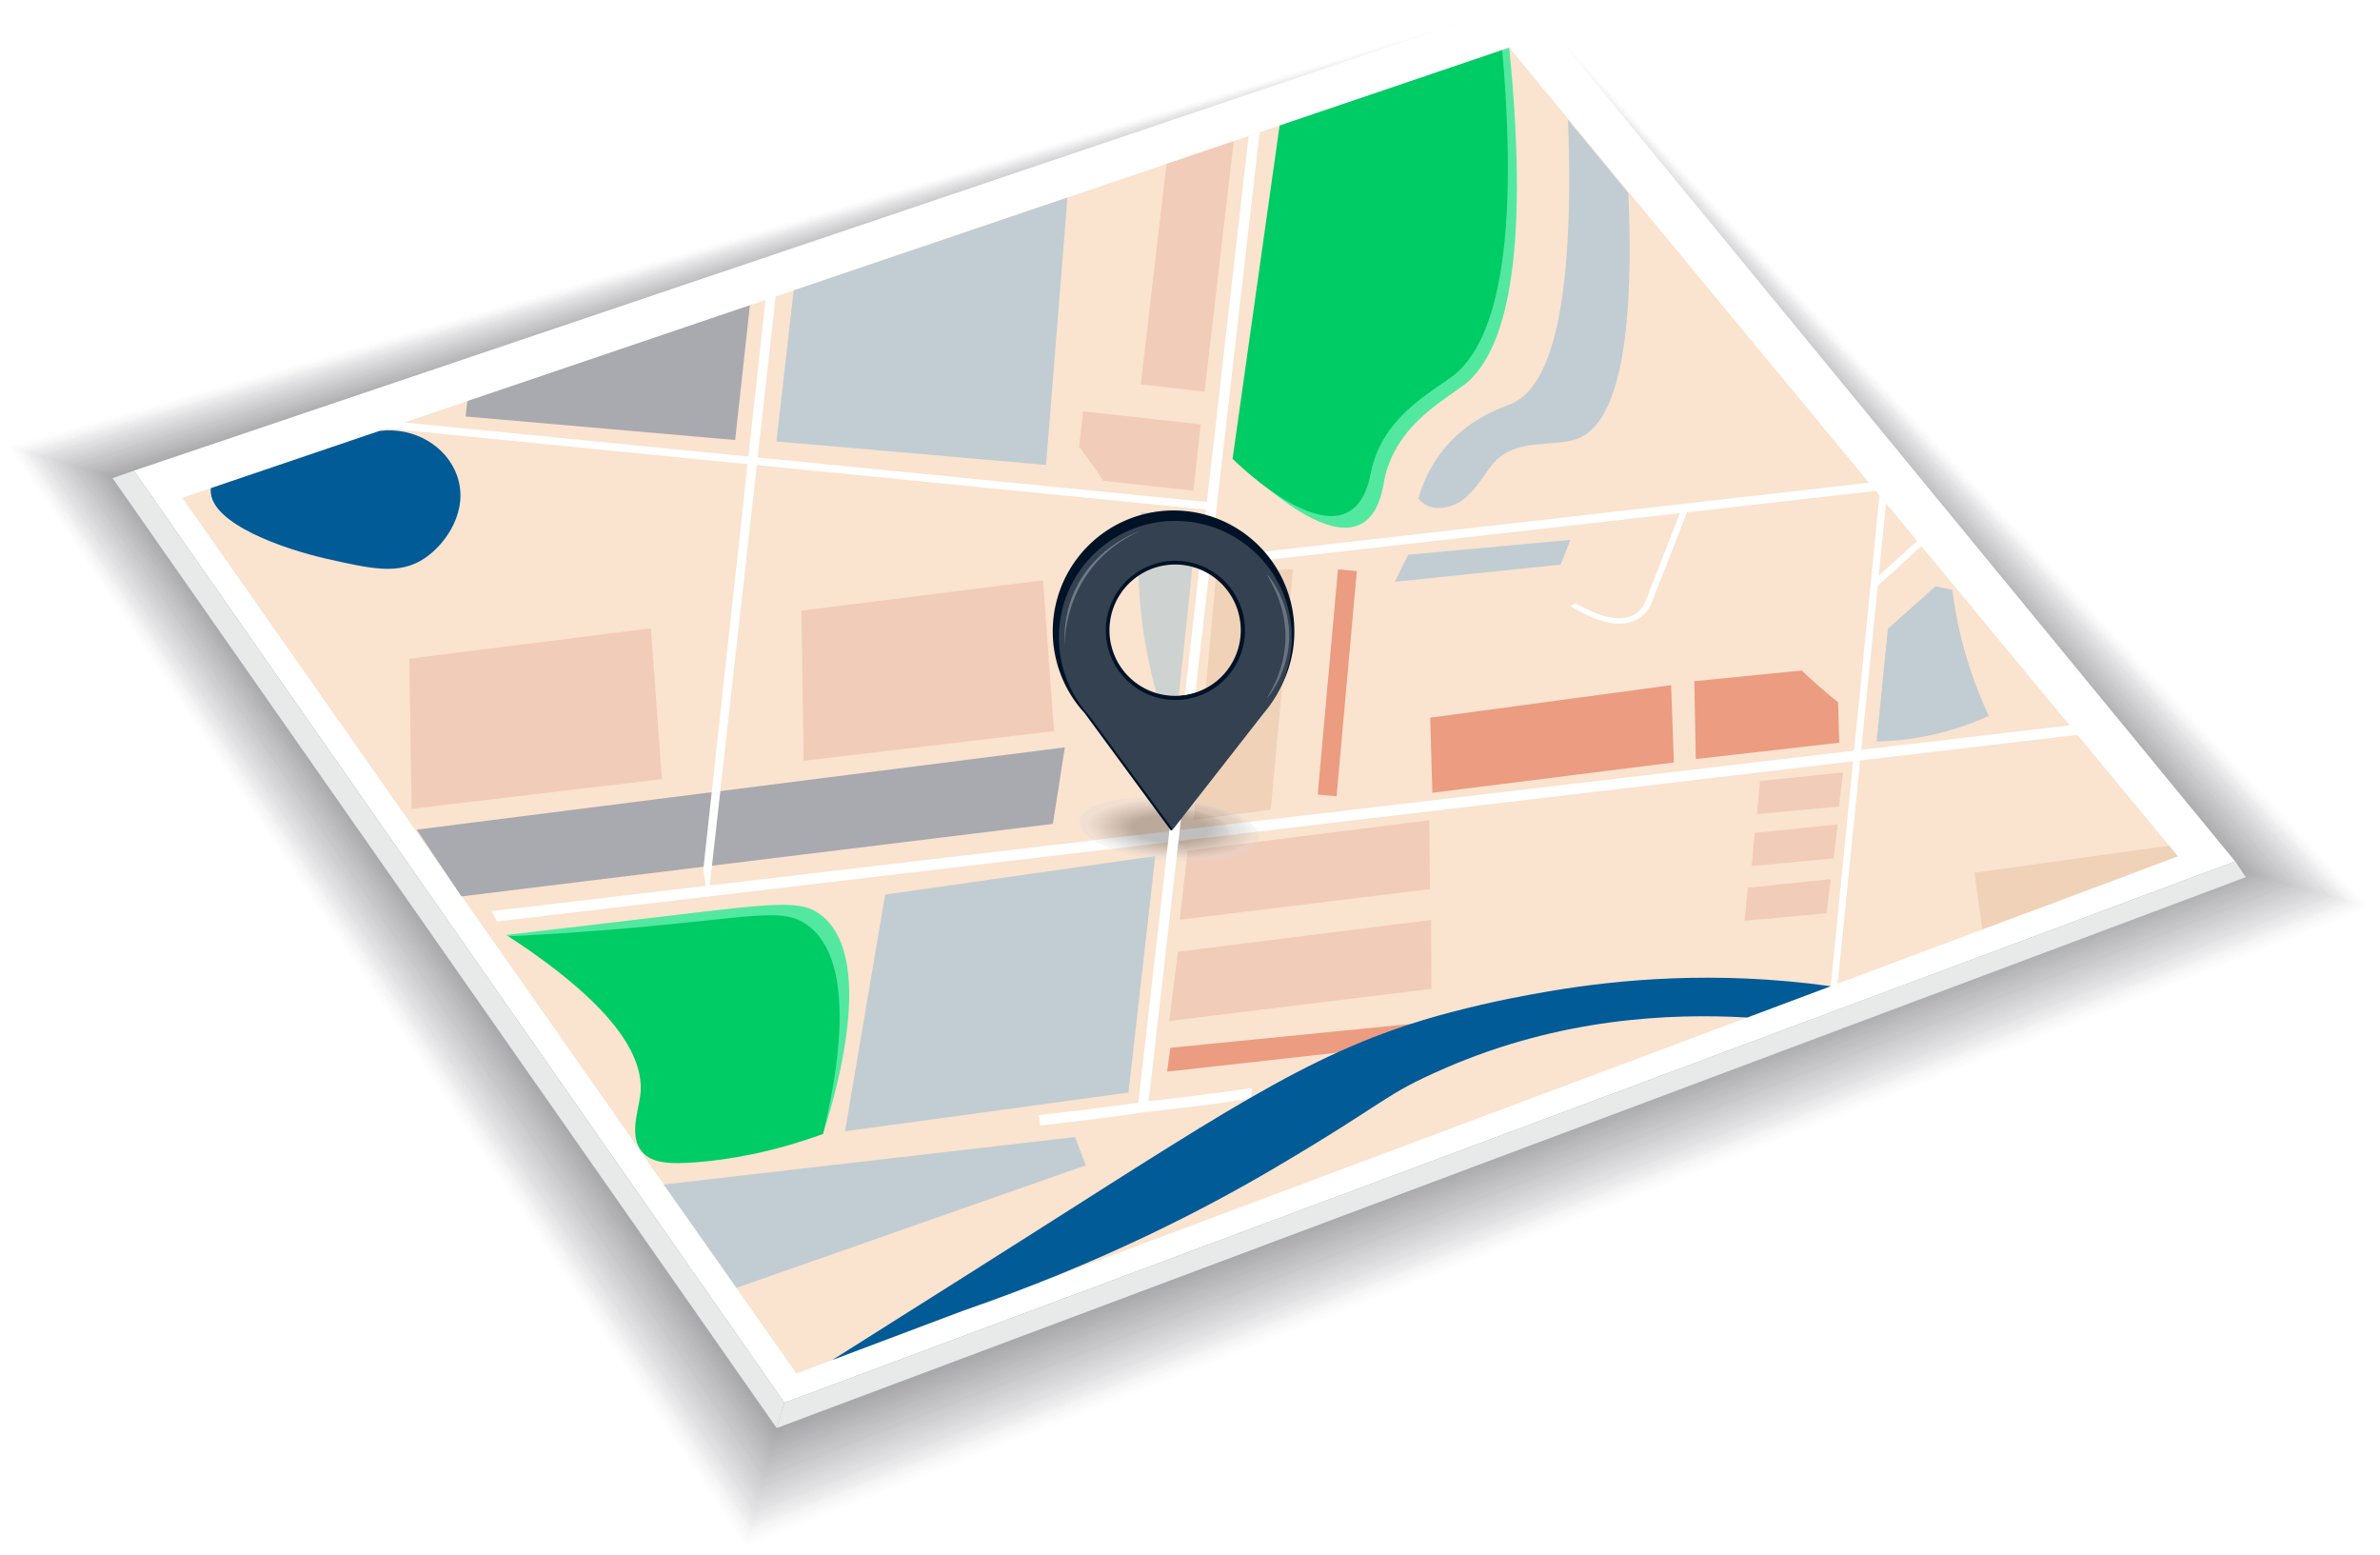 <svg xmlns="http://www.w3.org/2000/svg" viewBox="0 0 2957.62 1932.16"><defs><clipPath id="clip-path"><ellipse cx="1453.04" cy="1030.53" rx="38.65" ry="112.21" transform="rotate(-84.6 1453.113 1030.516)" style="fill:none"/></clipPath><style>.cls-130{fill:#fff}.cls-132{fill:#eb9c81}.cls-133,.cls-134{fill:#e4ac9a;opacity:.42}.cls-134{fill:#e3b999}.cls-135{fill:#53e89f}.cls-136{fill:#0c6}.cls-137{fill:#c1cdd3}.cls-140{fill:#d8d8d8}.cls-178{fill:#b2b2b2}.cls-179{fill:#b0b0b0}.cls-190{fill:#a4a4a4}.cls-225{fill:gray}.cls-336{fill:#060606}.cls-339{fill:#030303}.cls-340{fill:#020202}.cls-341{fill:#010101}.cls-342{fill:#e7eae9}.cls-343{fill:#a9a9b0}.cls-344{fill:#005b97}.cls-346{fill:#001226}</style></defs><g style="isolation:isolate"><g id="Layer_2" data-name="Layer 2"><g id="Layer_1-2" data-name="Layer 1"><g style="mix-blend-mode:multiply;opacity:.88"><path d="M1.43 551.81Q393 442.39 783.72 329.57 1341.9 168.4 1898 .37L2955.85 1131l-2032.2 799.61Z" style="fill:#fefefe;opacity:.01"/><path d="M2.86 552.23q391.26-109.47 781.62-222.3Q1342.18 168.74 1897.85.75 2426 565.59 2954.08 1130.45l-2030 798.61Z" style="fill:#fdfdfd;opacity:.02"/><path d="M4.29 552.65q390.92-109.51 780.94-222.36Q1342.45 169.07 1897.67 1.12L2952.3 1129.93 924.49 1927.52Z" style="fill:#fcfcfc;opacity:.02"/><path d="M5.73 553.07Q396.3 443.51 786 330.66 1342.73 169.41 1897.49 1.49l1053 1127.93L924.91 1926 5.73 553.07Z" style="fill:#fbfbfb;opacity:.03"/><path d="M7.16 553.49Q397.39 443.9 786.74 331 1343 169.76 1897.3 1.87 2423 565.39 2948.76 1128.9L925.33 1924.42Q466.24 1239 7.16 553.49Z" style="fill:#fafafa;opacity:.04"/><path d="M8.59 553.91Q398.47 444.28 787.5 331.38 1343.3 170.1 1897.12 2.24L2947 1128.39 925.74 1922.88Q467.17 1238.38 8.59 553.91Z" style="fill:#f9f9f9;opacity:.05"/><path d="M10 554.33q389.57-109.68 778.25-222.59Q1343.58 170.43 1896.94 2.61l1048.28 1125.26-2019.06 793.46Z" style="fill:#f8f8f8;opacity:.06"/><path d="M11.45 554.75Q400.66 445 789 332.1 1343.85 170.78 1896.76 3l1046.69 1124.36-2016.87 792.42Z" style="fill:#f7f7f7;opacity:.06"/><path d="M12.88 555.17q388.88-109.77 776.89-222.7Q1344.13 171.12 1896.58 3.36l1045.1 1123.49L927 1918.23Z" style="fill:#f6f6f6;opacity:.07"/><path d="M14.31 555.59q388.53-109.81 776.21-222.76Q1344.41 171.46 1896.4 3.73l1043.51 1122.6-2012.49 790.36Z" style="fill:#f5f5f5;opacity:.08"/><path d="M15.74 556q388.18-109.83 775.54-222.81 553.41-161.4 1104.93-329.08l1041.93 1121.71-2010.3 789.32Q471.79 1235.58 15.74 556Z" style="fill:#f4f4f4;opacity:.09"/><path d="M17.18 556.43Q405 446.54 792 333.55 1345 172.14 1896 4.48L2936.37 1125.3 928.25 1913.59Z" style="fill:#f3f3f3;opacity:.1"/><path d="M18.61 556.85q387.5-109.94 774.18-222.94Q1345.24 172.48 1895.85 4.85L2934.6 1124.79 928.67 1912.05Q473.65 1234.44 18.61 556.85Z" style="fill:#f2f2f3;opacity:.1"/><path d="M20 557.27q387.15-110 773.51-223 552-161.46 1102.12-329l1037.15 1119L929.09 1910.5Z" style="fill:#f1f1f2;opacity:.11"/><path d="M21.47 557.69q386.82-110 772.83-223.05 551.51-161.49 1101.19-329l1035.56 1118.12L929.51 1909Z" style="fill:#f0f0f1;opacity:.12"/><path d="M22.9 558.11Q409.38 448 795.06 335q551-161.5 1100.24-329l1034 1117.27L929.93 1907.4Q476.42 1232.76 22.9 558.11Z" style="fill:#efeff0;opacity:.13"/><path d="M24.33 558.53q386.13-110.1 771.48-223.17 550.55-161.52 1099.31-329l1032.39 1116.37-1997.16 783.13Z" style="fill:#eeeeef;opacity:.14"/><path d="M25.76 559q385.8-110.2 770.81-223.28 550.06-161.54 1098.37-329l1030.8 1115.49-1995 782.1Z" style="fill:#ededee;opacity:.14"/><path d="M27.19 559.37q385.46-110.19 770.14-223.28 549.58-161.58 1097.43-329L2924 1121.7 931.18 1902.76Z" style="fill:#ececed;opacity:.15"/><path d="M28.63 559.79q385.11-110.23 769.45-223.34 549.12-161.59 1096.5-329L2922.2 1121.18l-1990.6 780Z" style="fill:#ebebec;opacity:.16"/><path d="M30.06 560.21q384.77-110.28 768.78-223.4Q1347.46 175.2 1894.4 7.84l1026 1112.83-1988.4 779Z" style="fill:#eaeaeb;opacity:.17"/><path d="M31.49 560.63q384.42-110.33 768.1-223.46 548.16-161.63 1094.62-329l1024.45 1111.98-1986.22 778Z" style="fill:#e9e9ea;opacity:.18"/><path d="M32.92 561.05Q417 450.7 800.35 337.54 1348 175.87 1894 8.58q511.42 555.54 1022.86 1111.06l-1984 776.93Z" style="fill:#e8e8e9;opacity:.18"/><path d="M34.35 561.47Q418.1 451.07 801.1 337.9 1348.32 176.22 1893.85 9q510.63 555 1021.27 1110.12L933.28 1895Z" style="fill:#e7e7e8;opacity:.19"/><path d="M35.78 561.89q383.4-110.44 766.08-223.63 546.73-161.7 1091.81-328.93l1019.67 1109.28-1979.65 774.87Z" style="fill:#e6e6e7;opacity:.2"/><path d="M37.21 562.31q383.07-110.49 765.41-223.69Q1348.86 176.89 1893.49 9.7l1018.08 1108.4-1977.46 773.83Z" style="fill:#e5e5e6;opacity:.21"/><path d="M38.64 562.73Q421.37 452.2 803.37 339 1349.15 177.24 1893.3 10.08l1016.5 1107.5-1975.27 772.81Z" style="fill:#e4e4e5;opacity:.22"/><path d="M40.08 563.16q382.38-110.59 764.05-223.81 545.3-161.78 1089-328.9Q2400.59 563.76 2908 1117.07L935 1888.84Z" style="fill:#e3e3e4;opacity:.22"/><path d="M41.51 563.58Q423.54 453 804.88 339.71q544.83-161.79 1088.06-328.89l1013.32 1105.73-1970.89 770.74Z" style="fill:#e2e2e3;opacity:.23"/><path d="M42.94 564q381.69-110.67 762.7-223.93Q1350 178.25 1892.76 11.2L2904.49 1116l-1968.7 769.7Z" style="fill:#e1e1e2;opacity:.24"/><path d="M44.37 564.42q381.36-110.71 762-224 543.89-161.83 1086.21-328.85l1010.14 1104L936.2 1884.2Q490.29 1224.3 44.37 564.42Z" style="fill:#e0e0e1;opacity:.25"/><path d="M45.8 564.84q381-110.76 761.35-224 543.39-161.9 1085.25-328.9L2901 1115 936.62 1882.65Z" style="fill:#dfdfe0;opacity:.26"/><path d="M47.23 565.26q380.67-110.8 760.68-224.1 542.91-161.88 1084.3-328.84l1007 1102.17L937 1881.1Z" style="fill:#dededf;opacity:.26"/><path d="M48.66 565.68q380.34-110.85 760-224.16Q1351.11 179.61 1892 12.69L2897.41 1114 937.46 1879.55Z" style="fill:#ddddde;opacity:.27"/><path d="M50.09 566.1q380-110.88 759.33-224.22Q1351.37 180 1891.85 13.06l1003.79 1100.4L937.88 1878Z" style="fill:#dcdcdd;opacity:.28"/><path d="M51.53 566.52Q431.18 455.6 810.17 342.24q541.49-161.94 1081.5-328.8Q2392.76 563.19 2893.86 1113L938.3 1876.46Z" style="fill:#dbdbdc;opacity:.29"/><path d="M53 566.94q379.3-111 758-224.34 541-162 1080.56-328.79l1000.6 1098.62-1953.45 762.48Z" style="fill:#dadadb;opacity:.3"/><path d="M54.39 567.36q379-111 757.3-224.39Q1352.22 181 1891.3 14.18l999 1097.74-1951.17 761.45Z" style="fill:#d9d9db;opacity:.3"/><path d="M55.82 567.78q378.63-111.06 756.62-224.45 540.06-162 1078.68-328.77l997.43 1096.84-1949 760.42Z" style="fill:#d8d8da;opacity:.31"/><path d="M57.25 568.2q378.29-111.11 756-224.51 539.57-162 1077.74-328.76l995.84 1096L940 1870.27Z" style="fill:#d7d7d9;opacity:.32"/><path d="M58.68 568.62Q436.62 457.48 814 344.05 1353 182 1890.76 15.3L2885 1110.37 940.39 1868.72Z" style="fill:#d6d6d8;opacity:.33"/><path d="M60.11 569q377.61-111.18 754.6-224.63 538.62-162.03 1075.87-328.69l992.66 1094.18-1942.43 757.32Z" style="fill:#d5d5d7;opacity:.34"/><path d="M61.54 569.46q377.27-111.22 753.93-224.68 538.14-162.1 1074.93-328.73l991.07 1093.29-1940.24 756.29Z" style="fill:#d4d4d6;opacity:.34"/><path d="M63 569.88q376.89-111.27 753.22-224.74Q1353.88 183 1890.21 16.42l989.49 1092.41-1938.06 755.25Z" style="fill:#d3d3d5;opacity:.35"/><path d="M64.41 570.3Q441 459 817 345.5q537.16-162.15 1073-328.7l987.9 1091.52-1935.84 754.22Z" style="fill:#d2d2d4;opacity:.36"/><path d="M65.84 570.72q376.23-111.36 751.89-224.86Q1354.45 183.7 1889.85 17.17l986.31 1090.63L942.48 1861Z" style="fill:#d1d1d3;opacity:.37"/><path d="M67.27 571.14q375.9-111.39 751.22-224.92Q1354.73 184 1889.67 17.54l984.72 1089.75L942.9 1859.44Z" style="fill:#d0d0d2;opacity:.38"/><path d="M68.7 571.56q375.56-111.43 750.55-225Q1355 184.38 1889.49 17.92l983.12 1088.85-1929.29 751.12Z" style="fill:#cfcfd1;opacity:.38"/><path d="M70.13 572Q445.34 460.5 820 347q535.28-162.29 1069.3-328.71l981.54 1088-1927.1 750.06Z" style="fill:#ceced0;opacity:.39"/><path d="M71.56 572.4q374.88-111.52 749.2-225.09 534.79-162.26 1068.36-328.65l980 1087.08L944.15 1854.8Q507.86 1213.59 71.56 572.4Z" style="fill:#cdcdcf;opacity:.4"/><path d="M73 572.82q374.53-111.57 748.51-225.15Q1355.84 185.4 1888.94 19l978.36 1086.23-1922.73 748Z" style="fill:#ccccce;opacity:.41"/><path d="M74.43 573.24Q448.6 461.63 822.27 348q533.85-162.25 1066.49-328.59l976.77 1085.3-1920.53 747Z" style="fill:#cbcbcd;opacity:.42"/><path d="M75.86 573.66Q449.7 462 823 348.4q533.39-162.33 1065.58-328.62l975.18 1084.42-1918.35 746Z" style="fill:#cacacc;opacity:.42"/><path d="M77.29 574.08q373.5-111.69 746.49-225.32 532.89-162.34 1064.62-328.6L2862 1103.68 945.83 1848.61Q511.55 1211.35 77.29 574.08Z" style="fill:#c9c9cb;opacity:.43"/><path d="M78.72 574.5q373.17-111.73 745.82-225.38Q1357 186.76 1888.21 20.53l972 1082.64-1914 743.89Q512.48 1210.79 78.72 574.5Z" style="fill:#c8c8ca;opacity:.44"/><path d="M80.15 574.92Q453 463.14 825.29 349.48 1357.24 187.1 1888 20.9q485.21 540.89 970.42 1081.75L946.66 1845.52Q513.42 1210.21 80.15 574.92Z" style="fill:#c7c7c9;opacity:.45"/><path d="M81.58 575.34q372.48-111.82 744.47-225.49 531.46-162.42 1061.8-328.57l968.83 1080.86L947.08 1844Z" style="fill:#c6c6c8;opacity:.46"/><path d="M83 575.76q372.16-111.87 743.8-225.55 531-162.43 1060.87-328.56l967.24 1080L947.5 1842.42Z" style="fill:#c5c5c7;opacity:.46"/><path d="M84.44 576.18q371.81-111.91 743.12-225.61Q1358.07 188.12 1887.49 22l965.64 1079.09-1905.21 739.79Q516.18 1208.52 84.44 576.18Z" style="fill:#c4c4c6;opacity:.47"/><path d="M85.88 576.6q371.45-111.94 742.44-225.67 530-162.46 1059-328.54l964.06 1078.2-1903 738.74Z" style="fill:#c3c3c5;opacity:.48"/><path d="M87.31 577q371.12-112 741.76-225.71 529.56-162.49 1058-328.52 481.24 538.65 962.47 1077.31l-1900.78 737.7Z" style="fill:#c2c2c4;opacity:.49"/><path d="M88.74 577.44q370.77-112 741.09-225.78Q1358.9 189.14 1886.94 23.14l960.88 1076.43-1898.65 736.66Z" style="opacity:.5;fill:#c1c1c3"/><path d="M90.17 577.86Q460.6 465.78 830.58 352q528.6-162.54 1056.18-328.51 479.64 537.78 959.29 1075.54L949.59 1834.69Q519.89 1206.26 90.17 577.86Z" style="opacity:.5;fill:#c1c1c3"/><path d="M91.6 578.28q370.09-112.12 739.74-225.9 528.12-162.55 1055.24-328.49l957.7 1074.65L950 1833.14Z" style="fill:#c0c0c2;opacity:.51"/><path d="M93 578.7q369.75-112.17 739.06-226 527.65-162.59 1054.3-328.48L2842.51 1098 950.43 1831.59Z" style="fill:#bfbfc1;opacity:.52"/><path d="M94.46 579.12q369.42-112.2 738.39-226Q1360 190.5 1886.21 24.63l954.53 1072.88-1889.89 732.54Z" style="fill:#bebec0;opacity:.53"/><path d="M95.89 579.54Q465 467.29 833.61 353.47 1360.29 190.84 1886 25l953 1072-1887.73 731.5Z" style="fill:#bdbdbf;opacity:.54"/><path d="M97.33 580Q466 467.67 834.36 353.83q526.22-162.66 1051.49-328.45l951.35 1071.1L951.69 1827Z" style="fill:#bcbcbe;opacity:.54"/><path d="M98.76 580.38Q467.15 468 835.12 354.19q525.74-162.67 1050.55-328.44Q2360.54 560.86 2835.43 1096L952.1 1825.4Q525.42 1202.9 98.76 580.38Z" style="fill:#bbbbbd;opacity:.55"/><path d="M100.19 580.8q368-112.38 735.68-226.25 525.27-162.69 1049.62-328.42l948.16 1069.32-1881.13 728.41Z" style="fill:#bababc;opacity:.56"/><path d="M101.62 581.22q367.7-112.43 735-226.31 524.8-162.7 1048.68-328.41l946.58 1068.43-1878.94 727.38Z" style="fill:#b9b9bb;opacity:.57"/><path d="M103.05 581.64q367.37-112.45 734.34-226.36 524.3-162.75 1047.73-328.41l945 1067.55-1876.76 726.34Z" style="fill:#b8b8ba;opacity:.58"/><path d="M104.48 582.06q367-112.5 733.66-226.42Q1362 192.88 1884.94 27.25l943.4 1066.65-1874.56 725.32Z" style="fill:#b7b7b9;opacity:.58"/><path d="M105.91 582.48Q472.6 469.93 838.9 356q523.35-162.78 1045.86-328.38l941.81 1065.77L954.2 1817.67Z" style="fill:#b6b6b8;opacity:.59"/><path d="M107.34 582.9q366.34-112.59 732.31-226.54Q1362.54 193.57 1884.58 28l940.22 1064.87-1870.19 723.25Q531 1199.51 107.34 582.9Z" style="fill:#b5b5b7;opacity:.6"/><path d="M108.78 583.32q366-112.64 731.63-226.6 522.39-162.83 1044-328.35l938.64 1064L955 1814.57Z" style="fill:#b4b4b6;opacity:.61"/><path d="M110.21 583.74q365.66-112.68 731-226.65 521.91-162.85 1043-328.35l937.05 1063.1L955.45 1813Z" style="fill:#b3b3b5;opacity:.62"/><path d="M111.64 584.16Q477 471.45 841.92 357.45 1363.36 194.58 1884 29.11l935.46 1062.22-1863.59 720.15Z" style="fill:#b2b2b4;opacity:.62"/><path d="M113.07 584.58Q478 471.83 842.68 357.81q521-162.88 1041.17-328.32l933.87 1061.32-1861.43 719.12Z" style="fill:#b1b1b3;opacity:.63"/><path d="M114.5 585q364.64-112.8 728.93-226.83 520.5-162.92 1040.24-328.31L2816 1090.3 956.71 1808.38Z" style="fill:#b0b0b2;opacity:.64"/><path d="M115.93 585.42q364.29-112.84 728.26-226.89 520-162.93 1039.3-328.3l930.68 1059.56-1857 717.05Z" style="fill:#afafb1;opacity:.65"/><path d="M117.36 585.84Q481.31 472.95 844.94 358.9q519.54-163 1038.36-328.29l929.1 1058.66-1854.86 716Z" style="fill:#aeaeb0;opacity:.66"/><path d="M118.79 586.26q363.61-112.93 726.91-227Q1364.76 196.29 1883.12 31l927.51 1057.78L958 1803.74Z" style="fill:#adadaf;opacity:.66"/><path d="M120.23 586.68q363.25-113 726.23-227.06Q1365 196.61 1882.94 31.35l925.92 1056.89-1850.48 714Z" style="fill:#acacae;opacity:.67"/><path d="M121.66 587.1Q484.59 474.09 847.21 360q518.1-163 1035.55-328.25l924.33 1056-1848.29 712.9Q540.23 1193.87 121.66 587.1Z" style="fill:#ababad;opacity:.68"/><path d="M123.09 587.52Q485.67 474.47 848 360.34q517.62-163 1034.61-328.24l922.74 1055.11L959.22 1799.1Z" style="fill:#aaaaac;opacity:.69"/><path d="M124.52 587.94q362.24-113.1 724.2-227.23 517.16-163.08 1033.67-328.24l921.16 1054.23-1843.92 710.85Z" style="fill:#a9a9ab;opacity:.7"/><path d="M126 588.36q361.86-113.15 723.48-227.29Q1366.16 198 1882.21 32.85l919.57 1053.33L960.05 1796Z" style="fill:#a8a8ab;opacity:.7"/><path d="M127.38 588.78q361.56-113.19 722.86-227.35Q1366.44 198.32 1882 33.22l918 1052.45-1839.53 708.79Z" style="fill:#a7a7aa;opacity:.71"/><path d="M128.81 589.2Q490 476 851 361.79q515.71-163.13 1030.86-328.2l916.39 1051.56-1837.36 707.76Z" style="fill:#a6a6a9;opacity:.72"/><path d="M130.24 589.62q360.89-113.26 721.51-227.46Q1367 199 1881.67 34l914.8 1050.67-1835.16 706.7Q545.78 1190.49 130.24 589.62Z" style="fill:#a5a5a8;opacity:.73"/><path d="M131.68 590Q492.21 476.73 852.5 362.52q514.77-163.18 1029-328.18l913.2 1049.78-1833 705.7Z" style="fill:#a4a4a7;opacity:.74"/><path d="M133.11 590.46q360.2-113.36 720.15-227.58 514.29-163.2 1028-328.17 455.82 524.44 911.62 1048.9L962.15 1788.27Z" style="fill:#a3a3a6;opacity:.74"/><path d="M134.54 590.88Q494.39 477.48 854 363.24 1367.82 200 1881.12 35.09l910 1048-1828.56 703.63Z" style="fill:#a2a2a5;opacity:.75"/><path d="M136 591.3q359.51-113.44 718.8-227.7 513.3-163.24 1026.14-328.14l908.44 1047.12L963 1785.18Z" style="fill:#a1a1a4;opacity:.76"/><path d="M137.4 591.72Q496.58 478.25 855.53 364q512.85-163.3 1025.23-328.17Q2334.18 559 2787.61 1082.06L963.4 1783.63Z" style="fill:#a0a0a3;opacity:.77"/><path d="M138.83 592.14q358.83-113.52 717.45-227.81Q1368.67 201 1880.58 36.2l905.26 1045.35-1822 700.53Q551.32 1187.12 138.83 592.14Z" style="fill:#9f9fa2;opacity:.78"/><path d="M140.26 592.56Q498.75 479 857 364.69q511.91-163.3 1023.35-328.11L2784.07 1081 964.24 1780.54Z" style="fill:#9e9ea1;opacity:.78"/><path d="M141.69 593q358.16-113.61 716.1-227.93Q1369.22 201.72 1880.21 37l902.09 1043.52L964.66 1779Z" style="fill:#9d9da0;opacity:.79"/><path d="M143.13 593.4q357.8-113.65 715.42-228Q1369.5 202.06 1880 37.32L2780.53 1080 965.07 1777.44Z" style="fill:#9c9c9f;opacity:.8"/><path d="M144.56 593.82q357.45-113.7 714.75-228Q1369.78 202.4 1879.85 37.7l898.91 1041.79-1813.27 696.4Q555 1184.86 144.56 593.82Z" style="fill:#9b9b9e;opacity:.81"/><path d="M146 594.24q357.12-113.73 714.07-228.1 510-163.4 1019.61-328.07L2777 1079 965.91 1774.35Z" style="fill:#9a9a9d;opacity:.82"/><path d="M147.42 594.66q356.77-113.78 713.4-228.16 509.51-163.42 1018.67-328.06 447.85 520 895.72 1040L966.33 1772.8Z" style="fill:#99999c;opacity:.82"/><path d="M148.85 595.08Q505.3 481.26 861.57 366.86q509-163.44 1017.73-328Q2326.38 558.38 2773.44 1078L966.75 1771.25q-408.96-588.07-817.9-1176.17Z" style="fill:#98989b;opacity:.83"/><path d="M150.28 595.5q356.1-113.86 712.05-228.28 508.56-163.46 1016.79-328l892.55 1038.24-1804.5 692.25Z" style="fill:#97979a;opacity:.84"/><path d="M151.71 595.92Q507.47 482 863.09 367.59q508.08-163.48 1015.85-328l891 1037.36-1802.36 691.21Q559.66 1182 151.71 595.92Z" style="fill:#969699;opacity:.85"/><path d="M153.14 596.34q355.42-114 710.7-228.39 507.61-163.51 1014.92-328l889.37 1036.45L968 1766.61Z" style="fill:#959598;opacity:.86"/><path d="M154.58 596.76q355.06-114 710-228.45 507.12-163.53 1014-328l887.78 1035.58-1797.94 689.17Z" style="fill:#949497;opacity:.86"/><path d="M156 597.18q354.72-114 709.34-228.51 506.65-163.55 1013-328l886.2 1034.69-1795.7 688.16Z" style="fill:#939396;opacity:.87"/><path d="M157.44 597.6Q511.83 483.52 866.11 369q506.17-163.57 1012.1-328l884.61 1033.8L969.26 1762Z" style="fill:#929295;opacity:.88"/><path d="M158.87 598q354-114.12 708-228.62Q1372.57 205.8 1878 41.43l883 1032.91-1791.32 686.08Z" style="fill:#919194;opacity:.89"/><path d="M160.3 598.44Q514 484.28 867.62 369.76q505.22-163.62 1010.23-328l881.43 1032-1789.19 685.12Z" style="fill:#909093;opacity:.9"/><path d="M161.73 598.86Q515.1 484.65 868.38 370.12q504.73-163.64 1009.29-327.94l879.84 1031.13-1787 684Z" style="fill:#8f8f93;opacity:.9"/><path d="M163.16 599.28q353-114.24 706-228.8Q1373.4 206.82 1877.49 42.55l878.25 1030.25-1784.81 683Z" style="fill:#8e8e92;opacity:.91"/><path d="M164.59 599.7q352.7-114.29 705.3-228.86Q1373.68 207.16 1877.3 42.92L2754 1072.28l-1782.61 682Z" style="fill:#8d8d91;opacity:.92"/><path d="M166 600.12q352.37-114.33 704.64-228.91Q1374 207.5 1877.12 43.3l875.07 1028.47-1780.42 680.92Z" style="fill:#8c8c90;opacity:.93"/><path d="M167.46 600.54q352-114.37 703.94-229 502.83-163.72 1005.54-327.9l873.48 1027.59-1778.23 679.91q-402.37-575.3-804.73-1150.6Z" style="fill:#8b8b8f;opacity:.94"/><path d="M168.89 601q351.66-114.42 703.27-229 502.35-163.82 1004.6-328l871.89 1026.7-1776 678.85Q570.75 1175.29 168.89 601Z" style="fill:#8a8a8e;opacity:.94"/><path d="M170.32 601.38q351.32-114.46 702.59-229.09Q1374.8 208.52 1876.58 44.42l870.3 1025.81L973 1748.05Q571.68 1174.71 170.32 601.38Z" style="fill:#89898d;opacity:.95"/><path d="M171.75 601.8q351-114.49 701.92-229.15 501.41-163.79 1002.72-327.86l868.72 1024.92L973.44 1746.5Z" style="fill:#88888c;opacity:.96"/><path d="M173.18 602.22Q523.82 487.68 874.42 373q500.94-163.79 1001.79-327.84l867.13 1024L973.86 1745Z" style="fill:#87878b;opacity:.97"/><path d="M174.61 602.64q350.3-114.58 700.57-229.26Q1375.63 209.53 1876 45.54l865.54 1023.14L974.28 1743.4Z" style="fill:#86868a;opacity:.98"/><path d="M176 603.06q350-114.63 699.9-229.32 500-163.86 999.91-327.83l864 1022.26L974.7 1741.86Z" style="fill:#858589;opacity:.98"/><path d="M177.48 603.48 876.69 374.1q499.5-163.87 999-327.82Q2306.84 557 2738 1067.65L975.12 1740.31Z" style="fill:#848488;opacity:.99"/><path d="M2736.26 1067.14 975.53 1738.76 178.91 603.9 1875.49 46.66Z" style="fill:#838387"/></g><path class="cls-130" d="M2777.59 1070.12 974.8 1742.76l-808.39-1158L1898.21 0q439.7 535.06 879.38 1070.12Z"/><path d="M2706.43 1063.85 989.6 1706.34l-763-1087.86L1875.49 59.15Z" style="fill:#fae3cf"/><path class="cls-130" d="m2340.85 608.79-7.68-10.32-839.3 95.58 1.26 10.63Z"/><path class="cls-132" d="M2080.13 947.21 1780 984.92q-1.32-46.63-2.66-93.27l299.36-40.38q1.72 47.97 3.43 95.94Z"/><path class="cls-133" d="M2290.35 959.71q-2.61 21.16-5.21 42.34l-101.74 9.31 3.87-41Zm-6.6 64.46-5.22 42.34-101.74 9.31 3.88-41Zm-8.69 68.11-5.22 42.34-101.74 9.3 3.88-41ZM1777 1104.57l-310.91 38.06q5-42.9 9.89-85.81l300.13-37.71q.41 42.73.89 85.46Zm-467.19-196.29-311 36.86q-1.43-93.21-2.81-186.44l300.13-37.7Zm-487.33 59.64-311 36.86-2.76-186.43 300.08-37.72Zm956.37 260.57L1453 1268.42l10.86-85.94 314.57-39.48Z"/><path class="cls-134" d="M1606.69 707.07q-13.79 149.37-27.56 298.76l-95.81 13 28.17-306Z"/><path class="cls-132" d="M2284.21 872.6q.66 25.06 1.33 50.11l-178.16 20.36q-.95-48.37-1.88-96.76l133.5-13.24q8.89 8.48 18.64 17.12c8.97 7.98 17.87 15.45 26.57 22.41Z"/><path class="cls-130" transform="rotate(-132.33 2369.04 689.769)" d="M2364.84 637.12h8.38v105.33h-8.38z"/><path class="cls-130" d="m2098.67 630.76-7.34-2.86-45.63 116.89c-1.54 4.3-5.11 12.21-13.09 17.67-12.14 8.31-26.61 5.55-34.65 4s-14.2-4.34-24.34-8.93c-6.61-3-11.92-5.83-15.58-7.89l-6.5 3.25c83.74 52.35 101.5-5.27 101.5-5.27Z"/><path class="cls-135" d="m1599.1 153.58 84.23-28.78 192.16-65.65c27.25 274.07-8.61 374.07-48.94 413-21.58 20.84-94 51.35-107.19 129C1696.61 735 1546.1 579.9 1546.1 579.9q26.51-213.16 53-426.32Z"/><path class="cls-136" d="m1590.17 155.93 276.68-93.64c22.86 264.12-14.29 361.21-54.95 399.43-21.75 20.45-94.14 51-108.45 126.2-24.64 129.47-171.74-17.92-171.74-17.92q29.22-207 58.46-414.07Z"/><path class="cls-130" d="m2588.77 912.07 28.4-16.28-2006.26 236.14 6.66 12.9ZM1291 1385.39q49.71-5.45 100.87-12.36 17.89-2.43 35.57-5c-.24 1.71-.46 3.47-.65 5.28-.3 2.73-.51 5.37-.67 7.92q-31.27 4.62-63.68 8.78-35.51 4.54-69.87 8.21-.8-6.4-1.57-12.83Z"/><path class="cls-130" d="M1419.53 1369.08q49.71-5.44 100.87-12.36 17.89-2.43 35.57-5c-.24 1.72-.46 3.48-.65 5.28-.3 2.74-.51 5.38-.67 7.93q-31.28 4.62-63.68 8.78-35.51 4.54-69.87 8.21-.78-6.42-1.57-12.84Z"/><path class="cls-134" d="m2453.67 1084.26 241.89-33.55 10.87 13.14q-49.89 19-99.85 37.68-71.51 26.76-143.24 53l-9.67-70.27Z"/><path class="cls-132" transform="matrix(1 .09 -.09 1 87.39 -151.52)" d="M1639.33 711.4h23.42v279.73h-23.42z"/><path class="cls-132" d="M1454.44 1301.8q-2 14.81-4.1 29.61l334.83-37.35 2.13-25.31Z"/><path class="cls-137" d="m2346.1 781.2 59.2-52.82 20.85 4.43c1.77 14.08 4.2 28.91 7.51 44.35a524.41 524.41 0 0 0 37.84 112.33 355.1 355.1 0 0 1-139.5 31.74q7.06-70.02 14.1-140.03Zm-1010.2 631.46-511.1 59L915.25 1600l434.08-152.2ZM1100 1111.38l335.69-47.8-33.36 293.78-352.26 48.15q24.99-147.06 49.93-294.13Z"/><path class="cls-135" d="M628.77 1161.63c28.08-3.27 101.91-11.9 200.22-23.59 136.88-16.27 166.48-20.08 190.91-1.5 71.62 54.47 14.24 237.11 2.75 272.27a689.13 689.13 0 0 1-138.86 22.83c-38.74 2.27-57.7-.06-68.63-12.76-16.54-19.2-4.16-49.78-2.31-70.62 3.71-41.78-29.77-102.16-184.08-186.63Z"/><path class="cls-136" d="M631.8 1163.3c40.28-2 103-5.73 180-13 129.82-12.28 162.32-21.63 190.91-1.51 65.36 46 36.23 193.94 20 260-65.11 23.86-119.07 32.07-156.08 35.08-35.18 2.87-56.67 1.17-68.64-12.75-16.61-19.34-4.74-50.47-2.3-70.62 4.97-41.5-21.75-104.39-163.89-197.2Z"/><g style="opacity:.25"><g style="clip-path:url(#clip-path)"><path class="cls-140" transform="rotate(-77.05 1452.975 1030.533)" d="M1406.58 916.48h92.93v228.09h-92.93z"/><ellipse class="cls-140" cx="1453.04" cy="1030.53" rx="35.39" ry="101.72" transform="rotate(-86.09 1452.945 1030.538)"/><ellipse cx="1453.04" cy="1030.53" rx="35.29" ry="101.45" transform="rotate(-86.09 1452.945 1030.538)" style="fill:#d7d7d7"/><ellipse cx="1453.04" cy="1030.53" rx="35.2" ry="101.18" transform="rotate(-86.09 1452.945 1030.538)" style="fill:#d6d6d6"/><ellipse cx="1453.04" cy="1030.53" rx="35.1" ry="100.91" transform="rotate(-86.09 1452.945 1030.538)" style="fill:#d5d5d5"/><ellipse cx="1453.04" cy="1030.53" rx="35.01" ry="100.63" transform="rotate(-86 1454.64 1027.086)" style="fill:#d4d4d4"/><ellipse cx="1453.04" cy="1030.53" rx="34.91" ry="100.36" transform="rotate(-86.09 1452.945 1030.538)" style="fill:#d3d3d3"/><ellipse cx="1453.04" cy="1030.53" rx="34.82" ry="100.09" transform="rotate(-86.09 1452.945 1030.538)" style="fill:#d2d2d2"/><ellipse cx="1453.04" cy="1030.53" rx="34.73" ry="99.82" transform="rotate(-86.09 1452.945 1030.538)" style="fill:#d1d1d1"/><ellipse cx="1453.04" cy="1030.53" rx="34.63" ry="99.55" transform="rotate(-86.09 1452.945 1030.538)" style="fill:#d0d0d0"/><ellipse cx="1453.04" cy="1030.53" rx="34.54" ry="99.28" transform="rotate(-86.09 1452.945 1030.538)" style="fill:#cfcfcf"/><ellipse cx="1453.04" cy="1030.53" rx="34.44" ry="99.01" transform="rotate(-86.09 1452.945 1030.538)" style="fill:#cecece"/><ellipse cx="1453.04" cy="1030.53" rx="34.35" ry="98.73" transform="rotate(-86.09 1452.945 1030.538)" style="fill:#cdcdcd"/><ellipse cx="1453.04" cy="1030.53" rx="34.25" ry="98.46" transform="rotate(-86.09 1452.945 1030.538)" style="fill:#ccc"/><ellipse cx="1453.04" cy="1030.53" rx="34.16" ry="98.19" transform="rotate(-86 1454.64 1027.086)" style="fill:#cbcbcb"/><ellipse cx="1453.04" cy="1030.53" rx="34.06" ry="97.92" transform="rotate(-86.09 1452.945 1030.538)" style="fill:#cacaca"/><ellipse cx="1453.04" cy="1030.53" rx="33.97" ry="97.65" transform="rotate(-86.09 1452.945 1030.538)" style="fill:#c9c9c9"/><ellipse cx="1453.04" cy="1030.53" rx="33.88" ry="97.38" transform="rotate(-86.09 1452.945 1030.538)" style="fill:#c8c8c8"/><ellipse cx="1453.04" cy="1030.53" rx="33.78" ry="97.11" transform="rotate(-86.09 1452.945 1030.538)" style="fill:#c7c7c7"/><ellipse cx="1453.04" cy="1030.53" rx="33.69" ry="96.83" transform="rotate(-86.09 1452.945 1030.538)" style="fill:#c6c6c6"/><ellipse cx="1453.04" cy="1030.53" rx="33.59" ry="96.56" transform="rotate(-86.09 1452.945 1030.538)" style="fill:#c5c5c5"/><ellipse cx="1453.04" cy="1030.53" rx="33.5" ry="96.29" transform="rotate(-86.09 1452.945 1030.538)" style="fill:#c4c4c4"/><ellipse cx="1453.04" cy="1030.53" rx="33.4" ry="96.02" transform="rotate(-86 1454.64 1027.086)" style="fill:#c3c3c3"/><ellipse cx="1453.04" cy="1030.53" rx="33.31" ry="95.75" transform="rotate(-86 1454.64 1027.086)" style="fill:#c2c2c2"/><ellipse cx="1453.04" cy="1030.53" rx="33.21" ry="95.48" transform="rotate(-86.09 1452.945 1030.538)" style="fill:#c1c1c1"/><ellipse cx="1453.04" cy="1030.53" rx="33.12" ry="95.2" transform="rotate(-86 1454.64 1027.086)" style="fill:silver"/><ellipse cx="1453.04" cy="1030.53" rx="33.03" ry="94.93" transform="rotate(-86.09 1452.945 1030.538)" style="fill:#bfbfbf"/><ellipse cx="1453.04" cy="1030.53" rx="32.93" ry="94.66" transform="rotate(-86.09 1452.945 1030.538)" style="fill:#bebebe"/><ellipse cx="1453.04" cy="1030.53" rx="32.84" ry="94.39" transform="rotate(-86 1454.64 1027.086)" style="fill:#bdbdbd"/><ellipse cx="1453.04" cy="1030.53" rx="32.74" ry="94.12" transform="rotate(-86.09 1452.945 1030.538)" style="fill:#bcbcbc"/><ellipse cx="1453.04" cy="1030.53" rx="32.65" ry="93.85" transform="rotate(-86.09 1452.945 1030.538)" style="fill:#bbb"/><ellipse cx="1453.04" cy="1030.53" rx="32.55" ry="93.58" transform="rotate(-86.09 1452.945 1030.538)" style="fill:#bababa"/><ellipse cx="1453.04" cy="1030.53" rx="32.46" ry="93.3" transform="rotate(-86.09 1452.945 1030.538)" style="fill:#b9b9b9"/><ellipse cx="1453.04" cy="1030.53" rx="32.36" ry="93.03" transform="rotate(-86.09 1452.945 1030.538)" style="fill:#b8b8b8"/><ellipse cx="1453.04" cy="1030.53" rx="32.27" ry="92.76" transform="rotate(-86.09 1452.945 1030.538)" style="fill:#b7b7b7"/><ellipse cx="1453.04" cy="1030.53" rx="32.17" ry="92.49" transform="rotate(-86.09 1452.945 1030.538)" style="fill:#b6b6b6"/><ellipse cx="1453.04" cy="1030.53" rx="32.08" ry="92.22" transform="rotate(-86 1454.64 1027.086)" style="fill:#b5b5b5"/><ellipse cx="1453.04" cy="1030.53" rx="31.99" ry="91.95" transform="rotate(-86.09 1452.945 1030.538)" style="fill:#b4b4b4"/><ellipse cx="1453.04" cy="1030.53" rx="31.89" ry="91.68" transform="rotate(-86.09 1452.945 1030.538)" style="fill:#b3b3b3"/><ellipse class="cls-178" cx="1453.04" cy="1030.53" rx="31.8" ry="91.4" transform="rotate(-86 1454.64 1027.086)"/><ellipse class="cls-178" cx="1453.04" cy="1030.53" rx="31.7" ry="91.13" transform="rotate(-86 1454.64 1027.086)"/><ellipse class="cls-179" cx="1453.04" cy="1030.53" rx="31.61" ry="90.86" transform="rotate(-86.09 1452.945 1030.538)"/><ellipse class="cls-179" cx="1453.04" cy="1030.53" rx="31.51" ry="90.59" transform="rotate(-86.09 1452.945 1030.538)"/><ellipse cx="1453.04" cy="1030.53" rx="31.42" ry="90.32" transform="rotate(-86 1454.64 1027.086)" style="fill:#afafaf"/><ellipse cx="1453.04" cy="1030.53" rx="31.33" ry="90.05" transform="rotate(-86.09 1452.945 1030.538)" style="fill:#aeaeae"/><ellipse cx="1453.04" cy="1030.53" rx="31.23" ry="89.77" transform="rotate(-86 1454.64 1027.086)" style="fill:#adadad"/><ellipse cx="1453.04" cy="1030.53" rx="31.14" ry="89.5" transform="rotate(-86 1454.64 1027.086)" style="fill:#acacac"/><ellipse cx="1453.04" cy="1030.53" rx="31.04" ry="89.23" transform="rotate(-86.09 1452.945 1030.538)" style="fill:#ababab"/><ellipse cx="1453.04" cy="1030.53" rx="30.95" ry="88.96" transform="rotate(-86.09 1452.945 1030.538)" style="fill:#aaa"/><ellipse cx="1453.04" cy="1030.53" rx="30.85" ry="88.69" transform="rotate(-86.09 1452.945 1030.538)" style="fill:#a9a9a9"/><ellipse cx="1453.04" cy="1030.53" rx="30.76" ry="88.42" transform="rotate(-86.09 1452.945 1030.538)" style="fill:#a8a8a8"/><ellipse cx="1453.04" cy="1030.53" rx="30.66" ry="88.15" transform="rotate(-86.09 1452.945 1030.538)" style="fill:#a7a7a7"/><ellipse cx="1453.04" cy="1030.53" rx="30.57" ry="87.87" transform="rotate(-86.09 1452.945 1030.538)" style="fill:#a6a6a6"/><ellipse class="cls-190" cx="1453.04" cy="1030.53" rx="30.47" ry="87.6" transform="rotate(-86 1454.64 1027.086)"/><ellipse class="cls-190" cx="1453.04" cy="1030.53" rx="30.38" ry="87.33" transform="rotate(-86.09 1452.945 1030.538)"/><ellipse cx="1453.04" cy="1030.53" rx="30.29" ry="87.06" transform="rotate(-86.09 1452.945 1030.538)" style="fill:#a2a2a2"/><ellipse cx="1453.04" cy="1030.53" rx="30.19" ry="86.79" transform="rotate(-86.09 1452.945 1030.538)" style="fill:#a1a1a1"/><ellipse cx="1453.04" cy="1030.53" rx="30.1" ry="86.52" transform="rotate(-86.09 1452.945 1030.538)" style="fill:#a0a0a0"/><ellipse cx="1453.04" cy="1030.53" rx="30" ry="86.24" transform="rotate(-86.09 1452.945 1030.538)" style="fill:#9f9f9f"/><ellipse cx="1453.04" cy="1030.53" rx="29.91" ry="85.97" transform="rotate(-86.09 1452.945 1030.538)" style="fill:#9e9e9e"/><ellipse cx="1453.04" cy="1030.53" rx="29.81" ry="85.7" transform="rotate(-86.09 1452.945 1030.538)" style="fill:#9d9d9d"/><ellipse cx="1453.04" cy="1030.53" rx="29.72" ry="85.43" transform="rotate(-86.09 1452.945 1030.538)" style="fill:#9c9c9c"/><ellipse cx="1453.04" cy="1030.53" rx="29.62" ry="85.16" transform="rotate(-86.09 1452.945 1030.538)" style="fill:#9b9b9b"/><ellipse cx="1453.04" cy="1030.53" rx="29.53" ry="84.89" transform="rotate(-86.09 1452.945 1030.538)" style="fill:#9a9a9a"/><ellipse cx="1453.04" cy="1030.53" rx="29.44" ry="84.62" transform="rotate(-86.09 1452.945 1030.538)" style="fill:#999"/><ellipse cx="1453.04" cy="1030.53" rx="29.34" ry="84.34" transform="rotate(-86.09 1452.945 1030.538)" style="fill:#989898"/><ellipse cx="1453.04" cy="1030.53" rx="29.25" ry="84.07" transform="rotate(-86.09 1452.945 1030.538)" style="fill:#979797"/><ellipse cx="1453.04" cy="1030.53" rx="29.15" ry="83.8" transform="rotate(-86 1454.64 1027.086)" style="fill:#969696"/><ellipse cx="1453.04" cy="1030.53" rx="29.06" ry="83.53" transform="rotate(-86.09 1452.945 1030.538)" style="fill:#959595"/><ellipse cx="1453.04" cy="1030.53" rx="28.96" ry="83.26" transform="rotate(-86.09 1452.945 1030.538)" style="fill:#949494"/><ellipse cx="1453.04" cy="1030.53" rx="28.87" ry="82.99" transform="rotate(-86.09 1452.945 1030.538)" style="fill:#939393"/><ellipse cx="1453.04" cy="1030.53" rx="28.77" ry="82.72" transform="rotate(-86.09 1452.945 1030.538)" style="fill:#929292"/><ellipse cx="1453.04" cy="1030.53" rx="28.68" ry="82.44" transform="rotate(-86.09 1452.945 1030.538)" style="fill:#919191"/><ellipse cx="1453.04" cy="1030.53" rx="28.59" ry="82.17" transform="rotate(-86.09 1452.945 1030.538)" style="fill:#909090"/><ellipse cx="1453.04" cy="1030.53" rx="28.49" ry="81.9" transform="rotate(-86.09 1452.945 1030.538)" style="fill:#8f8f8f"/><ellipse cx="1453.04" cy="1030.53" rx="28.4" ry="81.63" transform="rotate(-86.09 1452.945 1030.538)" style="fill:#8e8e8e"/><ellipse cx="1453.04" cy="1030.53" rx="28.3" ry="81.36" transform="rotate(-86.09 1452.945 1030.538)" style="fill:#8d8d8d"/><ellipse cx="1453.04" cy="1030.53" rx="28.21" ry="81.09" transform="rotate(-86.09 1452.945 1030.538)" style="fill:#8c8c8c"/><ellipse cx="1453.04" cy="1030.53" rx="28.11" ry="80.81" transform="rotate(-86.09 1452.945 1030.538)" style="fill:#8b8b8b"/><ellipse cx="1453.04" cy="1030.53" rx="28.02" ry="80.54" transform="rotate(-86.09 1452.945 1030.538)" style="fill:#8a8a8a"/><ellipse cx="1453.04" cy="1030.53" rx="27.92" ry="80.27" transform="rotate(-86.09 1452.945 1030.538)" style="fill:#898989"/><ellipse cx="1453.04" cy="1030.53" rx="27.83" ry="80" transform="rotate(-86.09 1452.945 1030.538)" style="fill:#888"/><ellipse cx="1453.04" cy="1030.53" rx="27.74" ry="79.73" transform="rotate(-86.09 1452.945 1030.538)" style="fill:#878787"/><ellipse cx="1453.04" cy="1030.53" rx="27.64" ry="79.46" transform="rotate(-86.09 1452.945 1030.538)" style="fill:#868686"/><ellipse cx="1453.04" cy="1030.53" rx="27.55" ry="79.19" transform="rotate(-86.09 1452.945 1030.538)" style="fill:#858585"/><ellipse cx="1453.04" cy="1030.53" rx="27.45" ry="78.91" transform="rotate(-86.09 1452.945 1030.538)" style="fill:#848484"/><ellipse cx="1453.04" cy="1030.53" rx="27.36" ry="78.64" transform="rotate(-86.09 1452.945 1030.538)" style="fill:#838383"/><ellipse cx="1453.04" cy="1030.53" rx="27.26" ry="78.37" transform="rotate(-86.09 1452.945 1030.538)" style="fill:#828282"/><ellipse cx="1453.04" cy="1030.53" rx="27.17" ry="78.1" transform="rotate(-86.09 1452.945 1030.538)" style="fill:#818181"/><ellipse class="cls-225" cx="1453.04" cy="1030.53" rx="27.07" ry="77.83" transform="rotate(-86.09 1452.945 1030.538)"/><ellipse class="cls-225" cx="1453.04" cy="1030.53" rx="26.98" ry="77.56" transform="rotate(-86.09 1452.945 1030.538)"/><ellipse cx="1453.04" cy="1030.53" rx="26.89" ry="77.29" transform="rotate(-86.09 1452.945 1030.538)" style="fill:#7f7f7f"/><ellipse cx="1453.04" cy="1030.53" rx="26.79" ry="77.01" transform="rotate(-86.09 1452.945 1030.538)" style="fill:#7e7e7e"/><ellipse cx="1453.04" cy="1030.53" rx="26.7" ry="76.74" transform="rotate(-86.09 1452.945 1030.538)" style="fill:#7d7d7d"/><ellipse cx="1453.04" cy="1030.53" rx="26.6" ry="76.47" transform="rotate(-86.09 1452.945 1030.538)" style="fill:#7c7c7c"/><ellipse cx="1453.04" cy="1030.53" rx="26.51" ry="76.2" transform="rotate(-86.09 1452.945 1030.538)" style="fill:#7b7b7b"/><ellipse cx="1453.04" cy="1030.53" rx="26.41" ry="75.93" transform="rotate(-86.09 1452.945 1030.538)" style="fill:#7a7a7a"/><ellipse cx="1453.04" cy="1030.53" rx="26.32" ry="75.66" transform="rotate(-86.09 1452.945 1030.538)" style="fill:#797979"/><ellipse cx="1453.04" cy="1030.53" rx="26.22" ry="75.38" transform="rotate(-86.09 1452.945 1030.538)" style="fill:#787878"/><ellipse cx="1453.04" cy="1030.53" rx="26.13" ry="75.11" transform="rotate(-86.09 1452.945 1030.538)" style="fill:#777"/><ellipse cx="1453.04" cy="1030.53" rx="26.04" ry="74.84" transform="rotate(-86.09 1452.945 1030.538)" style="fill:#767676"/><ellipse cx="1453.04" cy="1030.53" rx="25.94" ry="74.57" transform="rotate(-86.09 1452.945 1030.538)" style="fill:#757575"/><ellipse cx="1453.04" cy="1030.53" rx="25.85" ry="74.3" transform="rotate(-86.09 1452.945 1030.538)" style="fill:#747474"/><ellipse cx="1453.04" cy="1030.53" rx="25.75" ry="74.03" transform="rotate(-86.09 1452.945 1030.538)" style="fill:#737373"/><ellipse cx="1453.04" cy="1030.53" rx="25.66" ry="73.76" transform="rotate(-86.09 1452.945 1030.538)" style="fill:#727272"/><ellipse cx="1453.04" cy="1030.53" rx="25.56" ry="73.48" transform="rotate(-86.09 1452.945 1030.538)" style="fill:#717171"/><ellipse cx="1453.04" cy="1030.53" rx="25.47" ry="73.21" transform="rotate(-86.09 1452.945 1030.538)" style="fill:#707070"/><ellipse cx="1453.04" cy="1030.53" rx="25.37" ry="72.94" transform="rotate(-86.09 1452.945 1030.538)" style="fill:#6e6e6e"/><ellipse cx="1453.04" cy="1030.53" rx="25.28" ry="72.67" transform="rotate(-86.09 1452.945 1030.538)" style="fill:#6d6d6d"/><ellipse cx="1453.04" cy="1030.53" rx="25.19" ry="72.4" transform="rotate(-86.09 1452.945 1030.538)" style="fill:#6b6b6b"/><ellipse cx="1453.04" cy="1030.53" rx="25.09" ry="72.13" transform="rotate(-86.09 1452.945 1030.538)" style="fill:#6a6a6a"/><ellipse cx="1453.04" cy="1030.53" rx="25" ry="71.85" transform="rotate(-86.09 1452.945 1030.538)" style="fill:#696969"/><ellipse cx="1453.04" cy="1030.53" rx="24.9" ry="71.58" transform="rotate(-86.09 1452.945 1030.538)" style="fill:#686868"/><ellipse cx="1453.04" cy="1030.53" rx="24.81" ry="71.31" transform="rotate(-86.09 1452.945 1030.538)" style="fill:#676767"/><ellipse cx="1453.04" cy="1030.53" rx="24.71" ry="71.04" transform="rotate(-86.09 1452.945 1030.538)" style="fill:#666"/><ellipse cx="1453.04" cy="1030.53" rx="24.62" ry="70.77" transform="rotate(-86.09 1452.945 1030.538)" style="fill:#656565"/><ellipse cx="1453.04" cy="1030.53" rx="24.52" ry="70.5" transform="rotate(-86.09 1452.945 1030.538)" style="fill:#646464"/><ellipse cx="1453.04" cy="1030.53" rx="24.43" ry="70.23" transform="rotate(-86.09 1452.945 1030.538)" style="fill:#636363"/><ellipse cx="1453.04" cy="1030.53" rx="24.34" ry="69.95" transform="rotate(-86.09 1452.945 1030.538)" style="fill:#626262"/><ellipse cx="1453.04" cy="1030.53" rx="24.24" ry="69.68" transform="rotate(-86.09 1452.945 1030.538)" style="fill:#616161"/><ellipse cx="1453.04" cy="1030.53" rx="24.15" ry="69.41" transform="rotate(-86 1454.64 1027.086)" style="fill:#606060"/><ellipse cx="1453.04" cy="1030.53" rx="24.05" ry="69.14" transform="rotate(-86.09 1452.945 1030.538)" style="fill:#5f5f5f"/><ellipse cx="1453.04" cy="1030.53" rx="23.96" ry="68.87" transform="rotate(-86.09 1452.945 1030.538)" style="fill:#5e5e5e"/><ellipse cx="1453.04" cy="1030.53" rx="23.86" ry="68.6" transform="rotate(-86.09 1452.945 1030.538)" style="fill:#5d5d5d"/><ellipse cx="1453.04" cy="1030.53" rx="23.77" ry="68.33" transform="rotate(-86.09 1452.945 1030.538)" style="fill:#5c5c5c"/><ellipse cx="1453.04" cy="1030.53" rx="23.67" ry="68.05" transform="rotate(-86.09 1452.945 1030.538)" style="fill:#5b5b5b"/><ellipse cx="1453.04" cy="1030.53" rx="23.58" ry="67.78" transform="rotate(-86.09 1452.945 1030.538)" style="fill:#5a5a5a"/><ellipse cx="1453.04" cy="1030.53" rx="23.49" ry="67.51" transform="rotate(-86.09 1452.945 1030.538)" style="fill:#595959"/><ellipse cx="1453.04" cy="1030.53" rx="23.39" ry="67.24" transform="rotate(-86 1454.64 1027.086)" style="fill:#575757"/><ellipse cx="1453.04" cy="1030.53" rx="23.3" ry="66.97" transform="rotate(-86.09 1452.945 1030.538)" style="fill:#565656"/><ellipse cx="1453.04" cy="1030.53" rx="23.2" ry="66.7" transform="rotate(-86.09 1452.945 1030.538)" style="fill:#555"/><ellipse cx="1453.04" cy="1030.53" rx="23.11" ry="66.42" transform="rotate(-86 1454.64 1027.086)" style="fill:#545454"/><ellipse cx="1453.04" cy="1030.53" rx="23.01" ry="66.15" transform="rotate(-86.09 1452.945 1030.538)" style="fill:#535353"/><ellipse cx="1453.04" cy="1030.53" rx="22.92" ry="65.88" transform="rotate(-86.09 1452.945 1030.538)" style="fill:#525252"/><ellipse cx="1453.04" cy="1030.53" rx="22.82" ry="65.61" transform="rotate(-86.09 1452.945 1030.538)" style="fill:#515151"/><ellipse cx="1453.04" cy="1030.53" rx="22.73" ry="65.34" transform="rotate(-86.09 1452.945 1030.538)" style="fill:#505050"/><ellipse cx="1453.04" cy="1030.53" rx="22.64" ry="65.07" transform="rotate(-86.09 1452.945 1030.538)" style="fill:#4f4f4f"/><ellipse cx="1453.04" cy="1030.53" rx="22.54" ry="64.8" transform="rotate(-86.09 1452.945 1030.538)" style="fill:#4e4e4e"/><ellipse cx="1453.04" cy="1030.53" rx="22.45" ry="64.52" transform="rotate(-86 1454.64 1027.086)" style="fill:#4d4d4d"/><ellipse cx="1453.04" cy="1030.53" rx="22.35" ry="64.25" transform="rotate(-86.09 1452.945 1030.538)" style="fill:#4c4c4c"/><ellipse cx="1453.04" cy="1030.53" rx="22.26" ry="63.98" transform="rotate(-86.09 1452.945 1030.538)" style="fill:#4b4b4b"/><ellipse cx="1453.04" cy="1030.53" rx="22.16" ry="63.71" transform="rotate(-86.09 1452.945 1030.538)" style="fill:#4a4a4a"/><ellipse cx="1453.04" cy="1030.53" rx="22.07" ry="63.44" transform="rotate(-86.09 1452.945 1030.538)" style="fill:#494949"/><path d="M1516.06 1034.84c-.83 12.11-29.71 20-64.52 17.61s-62.35-14.13-61.52-26.24 29.72-20 64.52-17.61 62.35 14.13 61.52 26.24Z" style="fill:#474747"/><ellipse cx="1453.04" cy="1030.53" rx="21.88" ry="62.9" transform="rotate(-86.09 1452.945 1030.538)" style="fill:#464646"/><ellipse cx="1453.04" cy="1030.53" rx="21.79" ry="62.62" transform="rotate(-86.09 1452.945 1030.538)" style="fill:#454545"/><ellipse cx="1453.04" cy="1030.53" rx="21.69" ry="62.35" transform="rotate(-86.09 1452.945 1030.538)" style="fill:#444"/><ellipse cx="1453.04" cy="1030.53" rx="21.6" ry="62.08" transform="rotate(-86.09 1452.945 1030.538)" style="fill:#434343"/><ellipse cx="1453.04" cy="1030.53" rx="21.5" ry="61.81" transform="rotate(-86.09 1452.945 1030.538)" style="fill:#424242"/><ellipse cx="1453.04" cy="1030.53" rx="21.41" ry="61.54" transform="rotate(-86 1454.64 1027.086)" style="fill:#414141"/><ellipse cx="1453.04" cy="1030.53" rx="21.31" ry="61.27" transform="rotate(-86.09 1452.945 1030.538)" style="fill:#404040"/><ellipse cx="1453.04" cy="1030.53" rx="21.22" ry="60.99" transform="rotate(-86 1454.64 1027.086)" style="fill:#3f3f3f"/><ellipse cx="1453.04" cy="1030.53" rx="21.12" ry="60.72" transform="rotate(-86.09 1452.945 1030.538)" style="fill:#3e3e3e"/><ellipse cx="1453.04" cy="1030.53" rx="21.03" ry="60.45" transform="rotate(-86 1454.64 1027.086)" style="fill:#3d3d3d"/><ellipse cx="1453.04" cy="1030.53" rx="20.94" ry="60.18" transform="rotate(-86.09 1452.945 1030.538)" style="fill:#3c3c3c"/><ellipse cx="1453.04" cy="1030.53" rx="20.84" ry="59.91" transform="rotate(-86.09 1452.945 1030.538)" style="fill:#3b3b3b"/><ellipse cx="1453.04" cy="1030.53" rx="20.75" ry="59.64" transform="rotate(-86.09 1452.945 1030.538)" style="fill:#393939"/><ellipse cx="1453.04" cy="1030.53" rx="20.65" ry="59.37" transform="rotate(-86.09 1452.945 1030.538)" style="fill:#383838"/><ellipse cx="1453.04" cy="1030.53" rx="20.56" ry="59.09" transform="rotate(-86.09 1452.945 1030.538)" style="fill:#373737"/><ellipse cx="1453.04" cy="1030.53" rx="20.46" ry="58.82" transform="rotate(-86.09 1452.945 1030.538)" style="fill:#363636"/><ellipse cx="1453.04" cy="1030.53" rx="20.37" ry="58.55" transform="rotate(-86.09 1452.945 1030.538)" style="fill:#353535"/><ellipse cx="1453.04" cy="1030.53" rx="20.27" ry="58.28" transform="rotate(-86.09 1452.945 1030.538)" style="fill:#343434"/><ellipse cx="1453.04" cy="1030.53" rx="20.18" ry="58.01" transform="rotate(-86.09 1452.945 1030.538)" style="fill:#333"/><ellipse cx="1453.04" cy="1030.53" rx="20.09" ry="57.74" transform="rotate(-86.09 1452.945 1030.538)" style="fill:#323232"/><ellipse cx="1453.04" cy="1030.53" rx="19.99" ry="57.47" transform="rotate(-86.09 1452.945 1030.538)" style="fill:#313131"/><ellipse cx="1453.04" cy="1030.53" rx="19.9" ry="57.19" transform="rotate(-86 1454.64 1027.086)" style="fill:#303030"/><ellipse cx="1453.04" cy="1030.53" rx="19.8" ry="56.92" transform="rotate(-86.09 1452.945 1030.538)" style="fill:#2e2e2e"/><ellipse cx="1453.04" cy="1030.53" rx="19.71" ry="56.65" transform="rotate(-86.09 1452.945 1030.538)" style="fill:#2d2d2d"/><ellipse cx="1453.04" cy="1030.53" rx="19.61" ry="56.38" transform="rotate(-86.09 1452.945 1030.538)" style="fill:#2c2c2c"/><ellipse cx="1453.04" cy="1030.53" rx="19.52" ry="56.11" transform="rotate(-86.09 1452.945 1030.538)" style="fill:#2b2b2b"/><ellipse cx="1453.04" cy="1030.53" rx="19.42" ry="55.84" transform="rotate(-86 1454.64 1027.086)" style="fill:#2a2a2a"/><ellipse cx="1453.04" cy="1030.53" rx="19.33" ry="55.56" transform="rotate(-86.09 1452.945 1030.538)" style="fill:#292929"/><path d="M1508.21 1034.3c-.73 10.6-26 17.5-56.48 15.42s-54.58-12.37-53.85-23 26-17.5 56.48-15.41 54.57 12.39 53.85 22.99Z" style="fill:#282828"/><ellipse cx="1453.04" cy="1030.53" rx="19.14" ry="55.02" transform="rotate(-86.09 1452.945 1030.538)" style="fill:#272727"/><ellipse cx="1453.04" cy="1030.53" rx="19.05" ry="54.75" transform="rotate(-86.09 1452.945 1030.538)" style="fill:#262626"/><ellipse cx="1453.04" cy="1030.53" rx="18.95" ry="54.48" transform="rotate(-86.09 1452.945 1030.538)" style="fill:#242424"/><ellipse cx="1453.04" cy="1030.53" rx="18.86" ry="54.21" transform="rotate(-86.09 1452.945 1030.538)" style="fill:#232323"/><ellipse cx="1453.04" cy="1030.53" rx="18.76" ry="53.94" transform="rotate(-86 1454.64 1027.086)" style="fill:#222"/><ellipse cx="1453.04" cy="1030.53" rx="18.67" ry="53.66" transform="rotate(-86.09 1452.945 1030.538)" style="fill:#212121"/><ellipse cx="1453.04" cy="1030.53" rx="18.57" ry="53.39" transform="rotate(-86.09 1452.945 1030.538)" style="fill:#202020"/><ellipse cx="1453.04" cy="1030.53" rx="18.48" ry="53.12" transform="rotate(-86.09 1452.945 1030.538)" style="fill:#1f1f1f"/><ellipse cx="1453.04" cy="1030.53" rx="18.39" ry="52.85" transform="rotate(-86.09 1452.945 1030.538)" style="fill:#1e1e1e"/><ellipse cx="1453.04" cy="1030.53" rx="18.29" ry="52.58" transform="rotate(-86.09 1452.945 1030.538)" style="fill:#1c1c1c"/><ellipse cx="1453.04" cy="1030.53" rx="18.2" ry="52.31" transform="rotate(-86.09 1452.945 1030.538)" style="fill:#1b1b1b"/><ellipse cx="1453.04" cy="1030.53" rx="18.1" ry="52.03" transform="rotate(-86 1454.64 1027.086)" style="fill:#1a1a1a"/><ellipse cx="1453.04" cy="1030.53" rx="18.01" ry="51.76" transform="rotate(-86.09 1452.945 1030.538)" style="fill:#191919"/><ellipse cx="1453.04" cy="1030.53" rx="17.91" ry="51.49" transform="rotate(-86.09 1452.945 1030.538)" style="fill:#181818"/><ellipse cx="1453.04" cy="1030.53" rx="17.82" ry="51.22" transform="rotate(-86.09 1452.945 1030.538)" style="fill:#171717"/><ellipse cx="1453.04" cy="1030.53" rx="17.72" ry="50.95" transform="rotate(-86.09 1452.945 1030.538)" style="fill:#161616"/><ellipse cx="1453.04" cy="1030.53" rx="17.63" ry="50.68" transform="rotate(-86.09 1452.945 1030.538)" style="fill:#141414"/><ellipse cx="1453.04" cy="1030.53" rx="17.54" ry="50.41" transform="rotate(-86.09 1452.945 1030.538)" style="fill:#131313"/><ellipse cx="1453.04" cy="1030.53" rx="17.44" ry="50.13" transform="rotate(-86.09 1452.945 1030.538)" style="fill:#121212"/><ellipse cx="1453.04" cy="1030.53" rx="17.35" ry="49.86" transform="rotate(-86.09 1452.945 1030.538)" style="fill:#111"/><ellipse cx="1453.04" cy="1030.53" rx="17.25" ry="49.59" transform="rotate(-86.09 1452.945 1030.538)" style="fill:#101010"/><path d="M1502.25 1033.89c-.65 9.46-23.2 15.61-50.38 13.75s-48.68-11-48-20.48 23.2-15.61 50.37-13.75 48.65 11.03 48.01 20.48Z" style="fill:#0e0e0e"/><ellipse cx="1453.04" cy="1030.53" rx="17.06" ry="49.05" transform="rotate(-86.09 1452.945 1030.538)" style="fill:#0d0d0d"/><ellipse cx="1453.04" cy="1030.53" rx="16.97" ry="48.78" transform="rotate(-86.09 1452.945 1030.538)" style="fill:#0c0c0c"/><ellipse cx="1453.04" cy="1030.53" rx="16.87" ry="48.51" transform="rotate(-86 1454.64 1027.086)" style="fill:#0b0b0b"/><ellipse cx="1453.04" cy="1030.53" rx="16.78" ry="48.23" transform="rotate(-86 1454.64 1027.086)" style="fill:#0a0a0a"/><ellipse cx="1453.04" cy="1030.53" rx="16.68" ry="47.96" transform="rotate(-86.09 1452.945 1030.538)" style="fill:#090909"/><ellipse cx="1453.04" cy="1030.53" rx="16.59" ry="47.69" transform="rotate(-86.09 1452.945 1030.538)" style="fill:#070707"/><ellipse class="cls-336" cx="1453.04" cy="1030.53" rx="16.5" ry="47.42" transform="rotate(-86.09 1452.945 1030.538)"/><ellipse class="cls-336" cx="1453.04" cy="1030.53" rx="16.4" ry="47.15" transform="rotate(-86.09 1452.945 1030.538)"/><ellipse cx="1453.04" cy="1030.53" rx="16.31" ry="46.88" transform="rotate(-86.09 1452.945 1030.538)" style="fill:#050505"/><ellipse cx="1453.04" cy="1030.53" rx="16.21" ry="46.6" transform="rotate(-86.09 1452.945 1030.538)" style="fill:#040404"/><path class="cls-339" d="M1499.27 1033.69c-.61 8.88-21.8 14.66-47.33 12.92s-45.73-10.37-45.12-19.25 21.79-14.66 47.32-12.91 45.74 10.36 45.13 19.24Z"/><ellipse class="cls-339" cx="1453.04" cy="1030.53" rx="16.02" ry="46.06" transform="rotate(-86.09 1452.945 1030.538)"/><path class="cls-340" d="M1498.73 1033.65c-.6 8.78-21.54 14.49-46.77 12.77s-45.2-10.24-44.6-19 21.54-14.49 46.77-12.77 45.2 10.22 44.6 19Z"/><ellipse class="cls-340" cx="1453.04" cy="1030.53" rx="15.83" ry="45.52" transform="rotate(-86.09 1452.945 1030.538)"/><ellipse class="cls-341" cx="1453.04" cy="1030.53" rx="15.74" ry="45.25" transform="rotate(-86.09 1452.945 1030.538)"/><ellipse class="cls-341" cx="1453.04" cy="1030.53" rx="15.65" ry="44.98" transform="rotate(-86.09 1452.945 1030.538)"/><path class="cls-341" d="M1497.64 1033.58c-.58 8.57-21 14.15-45.66 12.46s-44.12-10-43.54-18.57 21-14.14 45.66-12.46 44.13 9.99 43.54 18.57Z"/><ellipse cx="1453.04" cy="1030.53" rx="15.46" ry="44.43" transform="rotate(-86.09 1452.945 1030.538)"/><ellipse cx="1453.04" cy="1030.53" rx="15.36" ry="44.16" transform="rotate(-86 1454.64 1027.086)"/><ellipse cx="1453.04" cy="1030.53" rx="15.27" ry="43.89" transform="rotate(-86.09 1452.945 1030.538)"/><ellipse cx="1453.04" cy="1030.53" rx="15.17" ry="43.62" transform="rotate(-86.09 1452.945 1030.538)"/><ellipse cx="1453.04" cy="1030.53" rx="15.08" ry="43.35" transform="rotate(-86 1454.64 1027.086)"/></g></g><path class="cls-137" d="M1948.56 148.81c9.5 258.49-29.39 335.35-70.65 353-11.25 4.82-45.81 15.41-76.14 47.62-22.91 24.33-33.69 51.07-39.21 70a32.27 32.27 0 0 0 22.63 11.57c10.65.88 19.7-3 23.45-4.61 20.63-9 36.19-37.71 46.14-49.66 27.94-33.6 76.08-20.73 105-31.48 37.64-14 73.25-79.29 63.78-305.23Z"/><path class="cls-342" d="m974.8 1742.76-9.62 31.45 1825.74-684.42-13.33-19.67Z"/><path class="cls-342" d="m965.18 1774.21 9.62-31.45-808.39-1158-26.59 9.24Z"/><path class="cls-343" d="m1323.26 928.5-805.43 102.25 55.58 82.91 735-90.08q7.43-47.58 14.85-95.08Z"/><path class="cls-130" transform="rotate(5.66 985.793 577.175)" d="M465.49 572.76h1041.58v9.56H465.49z"/><path class="cls-344" d="M2275.06 1225.28c-143.45-20.06-266.2-7.94-348.35 6-26.73 4.53-69.88 12.16-124.12 26.43-158.5 41.7-258.2 108.69-512 269.92-45.06 28.62-135.52 86-256.25 162l162.25-61.16c172.58-59.46 301-126.54 386.31-176.75 145.34-85.54 133.77-90.16 212.35-124.39 144.06-62.76 281-68.59 376.06-63.18Z"/><path class="cls-133" d="m1341.05 555.37 4.87-44.2 146.16 16.12-9.08 82.38-111.86-12.34q-5.79-8.85-12.25-18c-5.97-8.45-11.89-16.44-17.84-23.96Z"/><path class="cls-137" d="m1750.06 689.21-16.79 33.61 206.02-21.33 12.25-30.79-201.48 18.51z"/><path class="cls-130" d="M873.94 1080.63q3.13 17.7 6.28 35.42l86.42-771.85-12.12-1.42Z"/><path d="m1418 636.23 70.4 7-30 281.54a632.13 632.13 0 0 1-40.4-163.5 590.61 590.61 0 0 1 0-125.04Z" style="fill:#ced3d1"/><path class="cls-133" d="m1449.64 203.6-31.9 273.83 79.15 9.22 36.28-311.38-83.53 28.33z"/><path class="cls-137" d="M986.29 360.77 964.9 548.4l335 29.23q13.32-166.12 26.63-332.26Z"/><path class="cls-130" d="M1551.71 169c-36.12 316.28-81.9 717.25-138.17 1210.27l13.3-6.16c56.61-494.25 102.43-894.14 138.5-1208.73Z"/><path class="cls-343" d="M580.77 498.33q-1.1 9.54-2.18 19.09l335 29.24q9.15-83.71 18.29-167.42Z"/><path class="cls-344" d="M471.48 535.4 262 606.47c-.06 1.06-.13 2.13-.13 3.2 0 41.38 92.1 72.69 142.53 84.19 57.16 13 91.91 21 123.65-.51 26.79-18.13 55.14-59.74 39.83-102.64-13.11-36.59-53.11-60.63-96.4-55.31Z"/><path class="cls-346" d="M1460.23 654.53a136.55 136.55 0 0 0-100.65 228.83l97.78 133 106.33-136.12a136.56 136.56 0 0 0-103.46-225.69Zm.09 210A81.58 81.58 0 1 1 1541.9 783a81.57 81.57 0 0 1-81.58 81.55Z"/><path class="cls-346" d="M1608.49 784.31a150.12 150.12 0 1 0-260.78 101.45l107.5 146.18 2.33-1.41-.59-.81L1572.1 882.3a149.5 149.5 0 0 0 36.39-97.99Zm-150 80.77a89.69 89.69 0 1 1 89.69-89.69 89.69 89.69 0 0 1-89.72 89.69Z"/><path d="M1460.59 647.11a144.71 144.71 0 0 0-106.67 242.5l103.62 140.92 112.68-144.25a144.71 144.71 0 0 0-109.63-239.17Zm.09 222.56a86.46 86.46 0 1 1 86.45-86.45 86.45 86.45 0 0 1-86.45 86.45Z" style="fill:#334151"/><path d="M1417 659.52s-100 32.63-94 145.42c0 0-5-100.73 94-145.42Z" style="opacity:.3;fill:#fff"/><path d="M1602.11 786.85c1.25 46.58-26.86 80.89-27.67 80.52s22.78-31.34 23.06-75.55c.28-45-23.74-77.2-22.7-77.68s26.2 30.08 27.31 72.71Z" style="opacity:.27;fill:#fff"/><path class="cls-130" d="m2335.54 615.41-60.48 609.87c1.44-.6 3-1.2 4.71-1.76 1.36-.44 2.67-.82 3.91-1.13q30.06-298.5 60.1-597Z"/></g></g></g></svg>